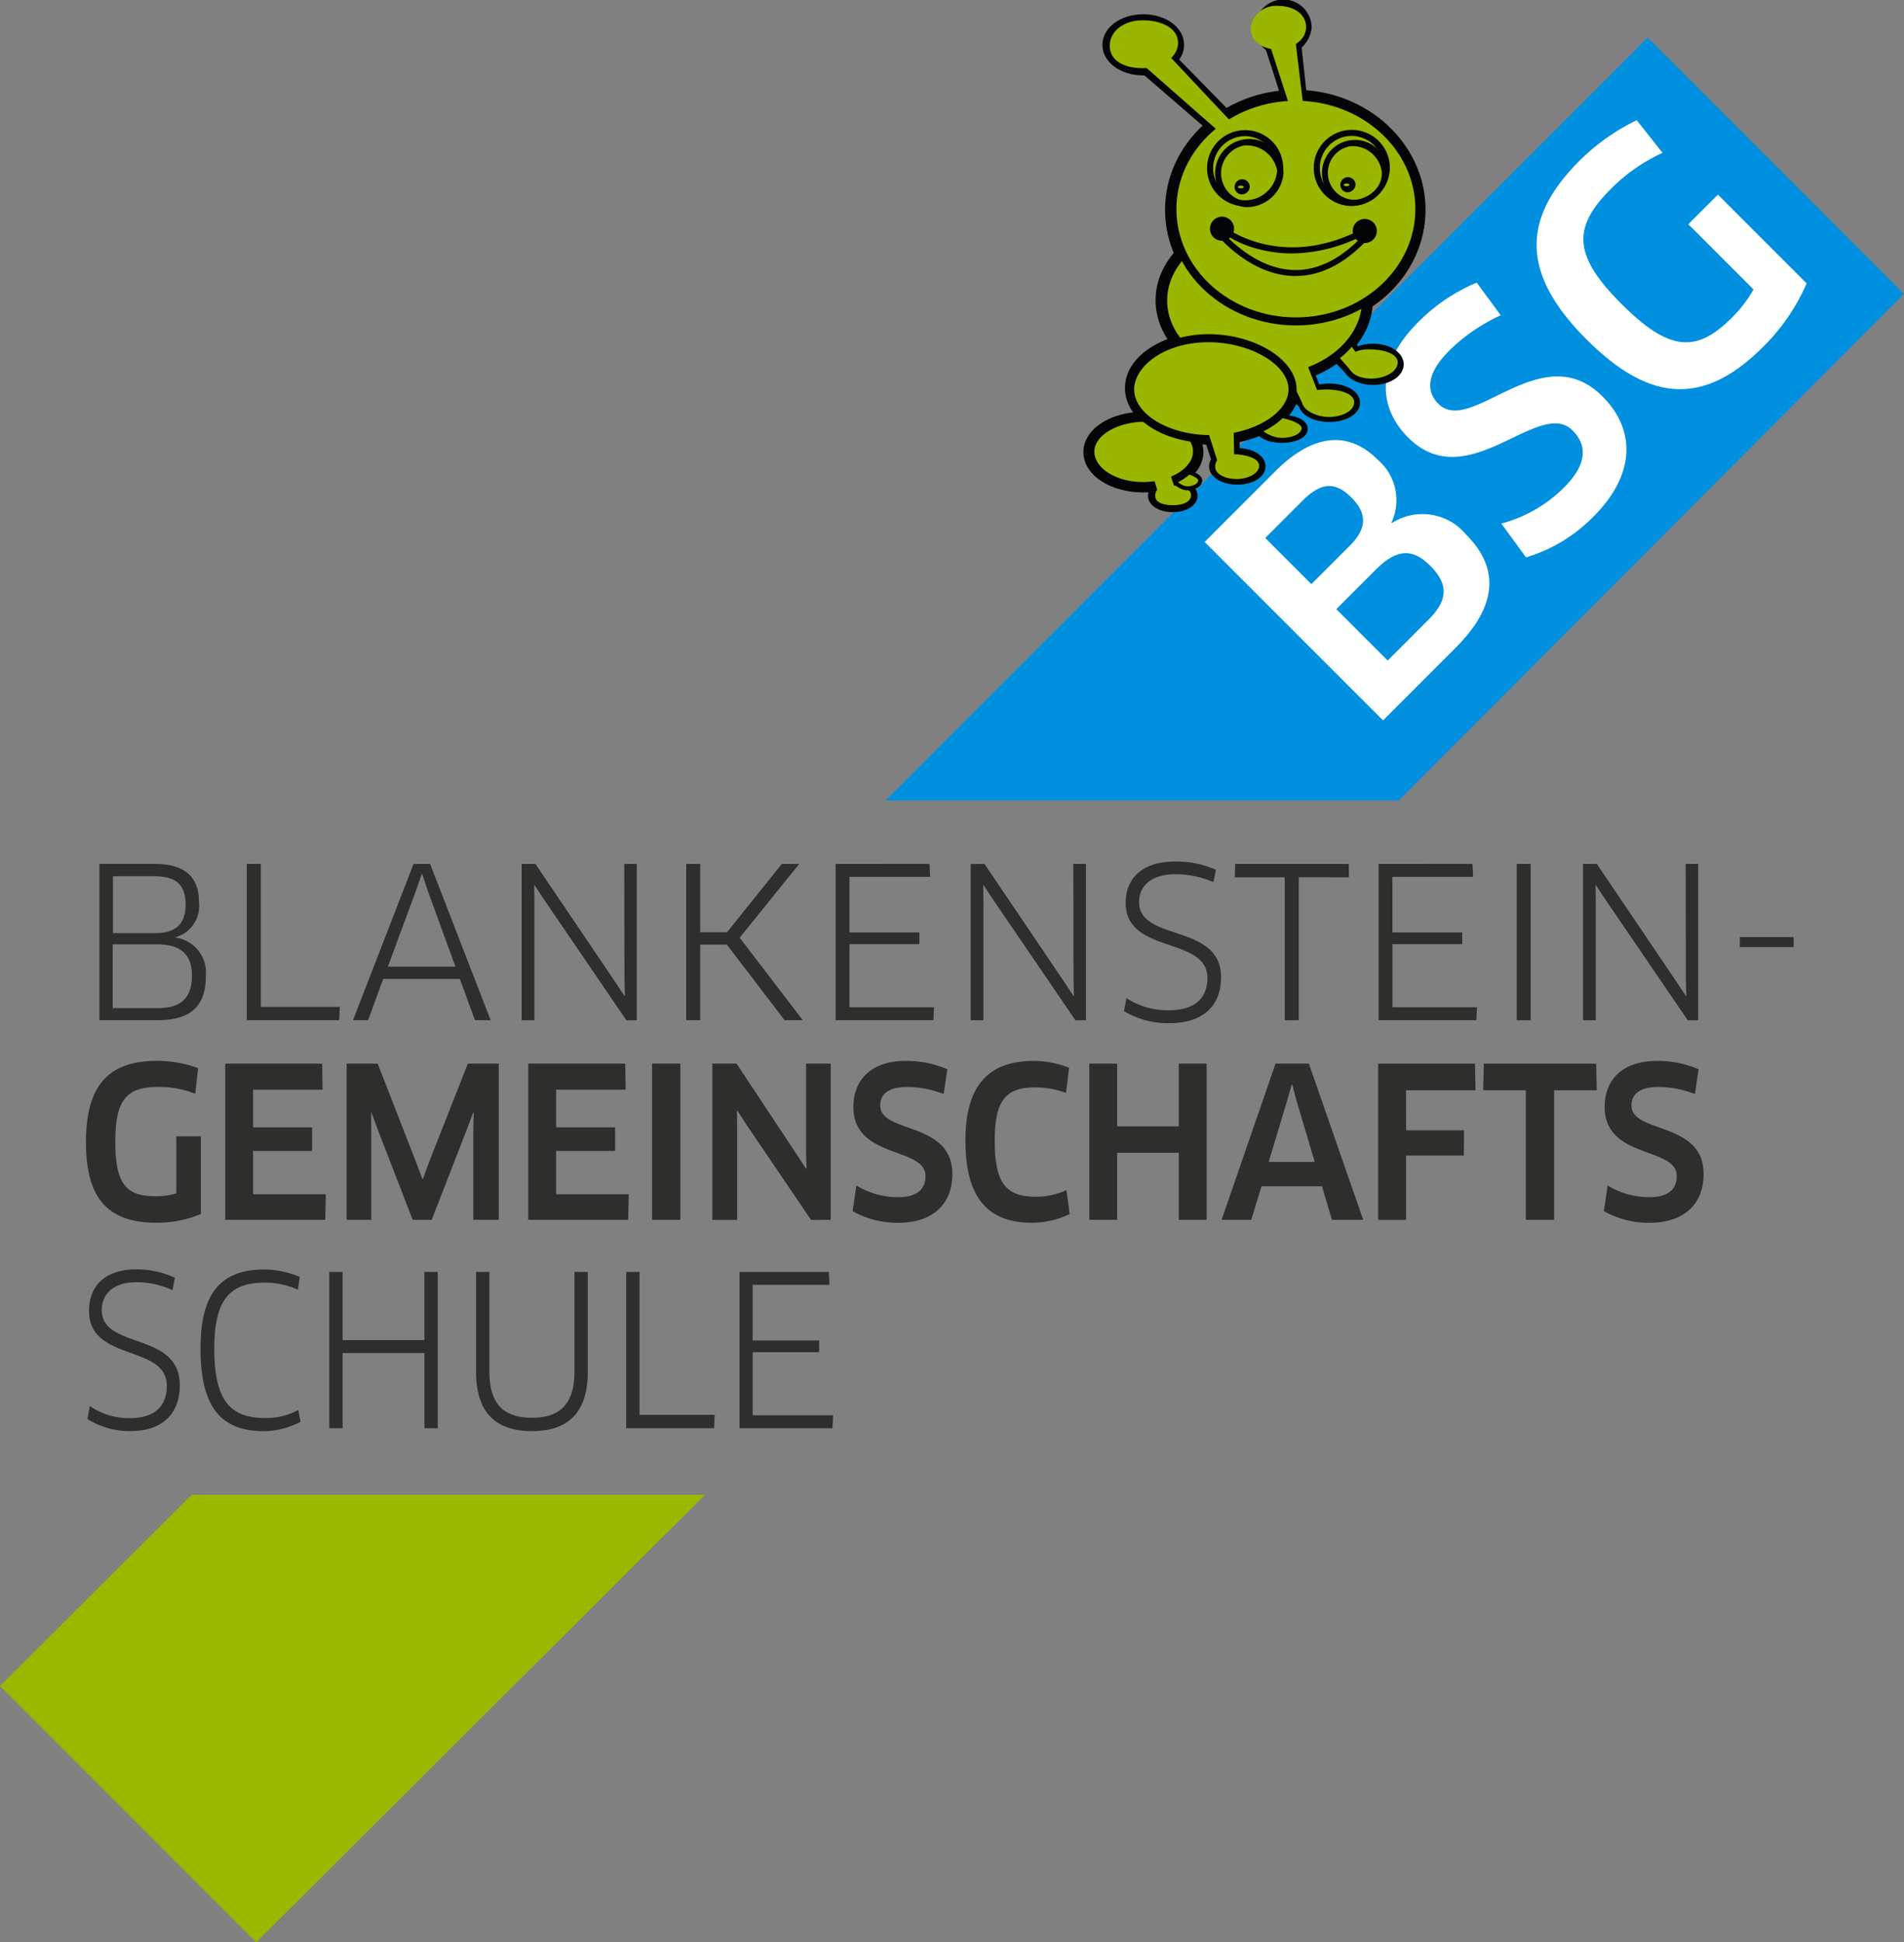 <svg xmlns="http://www.w3.org/2000/svg" width="150.282" height="153.248" viewBox="0 0 150.282 153.248">
  <rect x="0" y="0" width="150.282" height="153.248" fill="#808080" stroke="none"/>
  <g id="Gruppe_1007" data-name="Gruppe 1007" transform="translate(-60 -175.547)">
    <g id="Gruppe_1007-2" data-name="Gruppe 1007" transform="translate(60 178.51)">
      <path id="Pfad_7382" data-name="Pfad 7382" d="M89.046,500.528c0-4.258-6.155-2.778-6.155-5.918,0-1.167.781-2.2,2.759-2.2a6.826,6.826,0,0,1,2.822.625l.192-.97A7.041,7.041,0,0,0,85.6,491.4c-2.567,0-3.715,1.414-3.715,3.271,0,4.06,6.139,2.614,6.139,5.918,0,1.595-.973,2.548-2.87,2.548a5.493,5.493,0,0,1-3.205-.953l-.192,1.019a6.217,6.217,0,0,0,3.4.953c2.551,0,3.891-1.381,3.891-3.633ZM98.517,492a7.073,7.073,0,0,0-2.791-.592c-3.476,0-5.039,1.907-5.039,6.23,0,4.537,1.531,6.526,5.007,6.526a6.371,6.371,0,0,0,2.886-.739l-.175-.937a5.3,5.3,0,0,1-2.583.641c-2.759,0-4.05-1.315-4.05-5.491,0-3.913,1.276-5.195,4-5.195a6.3,6.3,0,0,1,2.6.559l.144-1Zm10.891,11.935V491.6h-1.052v5.375H101.9V491.6h-1.052v12.329H101.9V498h6.458v5.935ZM121.255,491.6H120.2v7.874c0,2.5-1.116,3.633-3.349,3.633-2.248,0-3.365-1.1-3.365-3.633V491.6h-1.052v7.874c0,3.3,1.626,4.685,4.417,4.685,2.774,0,4.4-1.381,4.4-4.685V491.6Zm4.082,11.277V491.6h-1.053v12.329h6.936l.048-1.052Zm8.93.033V497.93h5.246v-.921h-5.246V492.62h6.059l-.048-1.019H133.23v12.329h7.335l.048-1.019Z" transform="translate(-74.858 -394.205)" fill="#2e2e2d"/>
      <path id="Pfad_7383" data-name="Pfad 7383" d="M90.48,445.463H88.534v4.5a5.52,5.52,0,0,1-1.643.23c-2.328,0-3.173-.987-3.173-4.307,0-3.337.909-4.323,3.412-4.323a7.764,7.764,0,0,1,2.9.542l.223-2.022a9.43,9.43,0,0,0-3.237-.575c-3.907,0-5.613,2.022-5.613,6.411,0,4.291,1.595,6.362,5.549,6.362a8.949,8.949,0,0,0,3.524-.69v-6.132Zm4.114,4.57v-3.419h4.656v-1.858H94.593v-2.975h5.485l-.032-2.055H92.393v12.329h7.893l.048-2.022Zm7.383-10.307v12.329h1.945v-7.118l-.016-1.332.032-.016.462,1.249,2.791,7.217h1.5l2.806-7.217.462-1.249.048.016-.032,1.332v7.118h2.009V439.726h-2.44l-3.093,7.858L108,448.816h-.048l-.463-1.233-3.061-7.858Zm16.536,10.307v-3.419h4.656v-1.858h-4.656v-2.975H124l-.032-2.055h-7.654v12.329H124.2l.048-2.022Zm7.574,2.022h2.232V439.726h-2.232v12.329Zm14.1,0V439.726h-1.945v6.97l.032,1.315-.032.016-.718-1.1-4.768-7.2h-1.913v12.329H132.8v-7.282l-.016-1.332.032-.016.718,1.118,5.1,7.513Zm9.6-3.617c0-4.192-5.693-3.156-5.693-5.408,0-.789.51-1.463,2.137-1.463a8.166,8.166,0,0,1,2.871.559l.287-1.956a8.136,8.136,0,0,0-3.269-.657c-2.886,0-4.146,1.627-4.146,3.633,0,4.126,5.693,3.123,5.693,5.441,0,1.069-.686,1.677-2.169,1.677a6.315,6.315,0,0,1-3.285-.921l-.3,2.022a7.177,7.177,0,0,0,3.6.921c2.711,0,4.274-1.463,4.274-3.847ZM159,440.054a7.679,7.679,0,0,0-2.775-.542c-3.731,0-5.406,2.1-5.406,6.28,0,4.438,1.69,6.493,5.278,6.493a6.99,6.99,0,0,0,2.95-.69l-.255-1.89a5.736,5.736,0,0,1-2.408.526c-2.344,0-3.253-1.035-3.253-4.422,0-3.189.877-4.208,3.205-4.208a6.832,6.832,0,0,1,2.424.444l.239-1.989Zm10.859,12V439.726h-2.2v4.948h-4.864v-4.948h-2.2v12.329h2.2v-5.294h4.864v5.294Zm9.886,0h2.472l-4.29-12.329h-2.631l-4.258,12.329h2.344l.8-2.647h4.784l.781,2.647Zm-3.173-10.669h.048l.335,1.282,1.435,4.817h-3.636l1.451-4.817.367-1.282Zm14.51.444-.048-2.1h-7.638v12.329h2.2v-5.08h4.561l.016-1.989h-4.577V441.83Zm9.567,0-.048-2.1h-8.866l-.048,2.1h3.365v10.225h2.232V441.83Zm8.435,6.609c0-4.192-5.692-3.156-5.692-5.408,0-.789.51-1.463,2.137-1.463a8.163,8.163,0,0,1,2.87.559l.287-1.956a8.134,8.134,0,0,0-3.269-.657c-2.886,0-4.146,1.627-4.146,3.633,0,4.126,5.692,3.123,5.692,5.441,0,1.069-.686,1.677-2.168,1.677a6.316,6.316,0,0,1-3.285-.921l-.3,2.022a7.177,7.177,0,0,0,3.6.921c2.711,0,4.273-1.463,4.273-3.847Z" transform="translate(-74.618 -358.768)" fill="#2e2e2d"/>
      <path id="Pfad_7384" data-name="Pfad 7384" d="M93.125,398.958a2.768,2.768,0,0,0-2.381-3.058v-.033a2.564,2.564,0,0,0,1.844-2.762c0-2.055-1.174-3.025-3.5-3.025h-4.36v12.329h4.611c2.75,0,3.789-1.266,3.789-3.452Zm-1.09-.082c0,1.907-1.006,2.581-2.683,2.581H85.78v-5.03h3.5c1.844,0,2.75.772,2.75,2.449Zm-.5-5.589c0,1.5-.771,2.252-2.348,2.252H85.8v-4.488H89.05c1.694,0,2.482.641,2.482,2.236Zm5.936,8.072V390.081H96.361v12.329h7.294l.05-1.052Zm16.9,1.052h1.241l-4.779-12.329h-1.308l-4.779,12.329h1.191l1.19-3.255h6.053l1.191,3.255Zm-4.209-11.524h.05l.419,1.266,2.2,6.033h-5.332l2.23-6.033.436-1.266Zm16.985,11.524V390.081h-.989l.017,9.091.033,1.315-.033.016-.738-1.118-6.288-9.3h-1.09v12.329h1.006v-9.3l-.017-1.332.034-.016.738,1.118,6.506,9.535Zm13.1,0-4.98-6.51,4.7-5.819h-1.375l-4.326,5.392h-2.113v-5.392h-1.107v12.329h1.107v-5.967h2.1l4.561,5.967Zm3.689-1.019V396.41h5.517v-.921H143.93V391.1H150.3l-.05-1.019H142.84v12.329h7.713l.05-1.019Zm18.662,1.019V390.081H161.6l.017,9.091.033,1.315-.033.016-.738-1.118-6.288-9.3H153.5v12.329h1.006v-9.3l-.017-1.332.034-.016.738,1.118,6.506,9.535Zm10.664-3.4c0-4.258-6.472-2.778-6.472-5.918,0-1.167.822-2.2,2.9-2.2a7.488,7.488,0,0,1,2.968.625l.2-.97a7.725,7.725,0,0,0-3.219-.657c-2.7,0-3.907,1.414-3.907,3.271,0,4.06,6.455,2.614,6.455,5.918,0,1.595-1.023,2.548-3.018,2.548a5.991,5.991,0,0,1-3.37-.953l-.2,1.019a6.787,6.787,0,0,0,3.571.953c2.683,0,4.091-1.381,4.091-3.633Zm10.094-7.875-.017-1.052H174.38l-.033,1.052h3.94v11.277h1.107V391.133Zm3.437,10.258V396.41H192.3v-.921h-5.516V391.1h6.372l-.05-1.019H185.7v12.329h7.713l.05-1.019Zm9.809,1.019H197.7V390.081H196.6v12.329Zm14.32,0V390.081h-.989l.017,9.091.034,1.315-.034.016-.738-1.118-6.288-9.3h-1.09v12.329h1.006v-9.3l-.017-1.332.033-.016.738,1.118,6.506,9.535Zm3.287-6.559v.789h4.242v-.789Z" transform="translate(-76.884 -324.878)" fill="#2e2e2d"/>
      <path id="Pfad_7385" data-name="Pfad 7385" d="M280.422,245.084h40.514l39.869-39.965L340.576,184.89l-60.154,60.194Z" transform="translate(-210.524 -184.89)" fill="#0090df"/>
      <path id="Pfad_7386" data-name="Pfad 7386" d="M115.644,547.476H75.131L60,562.552l20.229,20.229,35.415-35.305Z" transform="translate(-60 -432.496)" fill="#9ab800"/>
      <path id="Pfad_7387" data-name="Pfad 7387" d="M380.472,238.149a4.464,4.464,0,0,0-5.849-.909l-.037-.038a4.191,4.191,0,0,0-1.107-4.975c-2.271-2.271-5.06-2.073-8.067.933l-5.572,5.572,14.08,14.08,5.725-5.725c3.466-3.466,3.344-6.422.828-8.938Zm-2.849,2.436c1.577,1.577,1.337,2.831-.138,4.305l-3.2,3.2-4.055-4.055,3.14-3.14c1.608-1.608,2.879-1.678,4.25-.308Zm-6.2-5.361c1.258,1.258,1.227,2.453-.113,3.793l-3.045,3.045-3.642-3.642,2.93-2.93c1.436-1.436,2.556-1.58,3.87-.266Zm19.809-7.982c-4.787-4.787-10.374,3.164-12.945.593-.9-.9-1.064-2.277.87-4.212a14.221,14.221,0,0,1,4.051-2.775l-1.893-2.575a14.167,14.167,0,0,0-4.638,3.136c-3.432,3.432-3.071,6.788-.781,9.079,4.712,4.712,10.336-3.2,12.983-.555,1.22,1.22,1.1,2.73-.664,4.493a10.951,10.951,0,0,1-4.957,2.855l1.949,2.669a12.463,12.463,0,0,0,5.336-3.234c3.223-3.223,3.411-6.752.689-9.474Zm9.12-15.916-2.336,2.336,5.144,5.144a9.837,9.837,0,0,1-1.71,2.235c-2.8,2.8-4.937,2.684-8.729-1.108-3.811-3.811-3.846-6.029-.839-9.035a13.778,13.778,0,0,1,4.1-2.865l-2.041-2.577a16.743,16.743,0,0,0-4.544,3.23c-4.691,4.691-4.431,9.049.581,14.062,4.9,4.9,9.18,5.35,13.929.6a15.879,15.879,0,0,0,3.444-5.02l-7-7Z" transform="translate(-264.757 -198.934)" fill="#fff"/>
    </g>
    <g id="Gruppe_1008" data-name="Gruppe 1008" transform="translate(145.515 175.547)">
      <path id="Pfad_7388" data-name="Pfad 7388" d="M334.4,284.372c-2.656,0-4.737-1.4-4.737-3.182s2.081-3.183,4.737-3.183,4.737,1.4,4.737,3.183S337.06,284.372,334.4,284.372Zm0-5.413c-2.052,0-3.785,1.022-3.785,2.231s1.734,2.231,3.785,2.231,3.786-1.022,3.786-2.231S336.456,278.958,334.4,278.958Z" transform="translate(-329.667 -245.516)" fill="#040506"/>
      <path id="Pfad_7389" data-name="Pfad 7389" d="M346.894,266.937c-3.865,0-6.893-1.965-6.893-4.474s3.028-4.474,6.893-4.474,6.894,1.965,6.894,4.474S350.76,266.937,346.894,266.937Zm0-8c-3.221,0-5.942,1.613-5.942,3.523s2.721,3.523,5.942,3.523,5.942-1.613,5.942-3.523S350.116,258.939,346.894,258.939Z" transform="translate(-336.724 -231.845)" fill="#040506"/>
      <path id="Pfad_7390" data-name="Pfad 7390" d="M356.195,242.486c-4.729,0-8.576-3.022-8.576-6.738s3.847-6.737,8.576-6.737,8.576,3.022,8.576,6.737S360.923,242.486,356.195,242.486Zm0-12.524c-4.2,0-7.625,2.6-7.625,5.786s3.42,5.786,7.625,5.786,7.624-2.6,7.624-5.786S360.4,229.962,356.195,229.962Z" transform="translate(-341.926 -212.057)" fill="#040506"/>
      <path id="Pfad_7391" data-name="Pfad 7391" d="M360.262,216.835c-5.668,0-10.28-4.249-10.28-9.471s4.611-9.471,10.28-9.471,10.28,4.249,10.28,9.471S365.93,216.835,360.262,216.835Zm0-17.991c-5.144,0-9.328,3.822-9.328,8.52s4.185,8.52,9.328,8.52,9.328-3.822,9.328-8.52S365.406,198.844,360.262,198.844Z" transform="translate(-343.54 -190.807)" fill="#040506"/>
      <rect id="Rechteck_1699" data-name="Rechteck 1699" width="0.951" height="7.001" transform="translate(4.703 5.852) rotate(-49.166)" fill="#040506"/>
      <rect id="Rechteck_1700" data-name="Rechteck 1700" width="0.951" height="5.952" transform="matrix(0.714, -0.7, 0.7, 0.714, 6.644, 5.13)" fill="#040506"/>
      <rect id="Rechteck_1701" data-name="Rechteck 1701" width="0.952" height="0.387" transform="matrix(0.813, -0.582, 0.582, 0.813, 10.567, 9.118)" fill="#040506"/>
      <rect id="Rechteck_1702" data-name="Rechteck 1702" width="0.952" height="4.17" transform="translate(14.396 3.908) rotate(-17.787)" fill="#040506"/>
      <rect id="Rechteck_1703" data-name="Rechteck 1703" width="0.951" height="4.068" transform="translate(16.249 3.589) rotate(-6.131)" fill="#040506"/>
      <path id="Pfad_7392" data-name="Pfad 7392" d="M337.615,183.919c-1.808,0-3.223-1.061-3.223-2.414s1.416-2.414,3.223-2.414,3.224,1.06,3.224,2.414S339.423,183.919,337.615,183.919Zm0-3.878c-1.232,0-2.272.67-2.272,1.463s1.04,1.463,2.272,1.463,2.272-.67,2.272-1.463S338.847,180.041,337.615,180.041Z" transform="translate(-332.894 -177.966)" fill="#040506"/>
      <path id="Pfad_7393" data-name="Pfad 7393" d="M372.384,179.927a2.23,2.23,0,1,1,2.655-2.19A2.459,2.459,0,0,1,372.384,179.927Zm0-3.428c-.923,0-1.7.567-1.7,1.238s.78,1.239,1.7,1.239,1.7-.567,1.7-1.239S373.308,176.5,372.384,176.5Z" transform="translate(-357.026 -175.547)" fill="#040506"/>
      <rect id="Rechteck_1704" data-name="Rechteck 1704" width="0.951" height="1.783" transform="translate(11.378 34.475)" fill="#040506"/>
      <rect id="Rechteck_1705" data-name="Rechteck 1705" width="0.952" height="2.204" transform="matrix(0.951, -0.309, 0.309, 0.951, 9.599, 34.8)" fill="#040506"/>
      <rect id="Rechteck_1706" data-name="Rechteck 1706" width="0.951" height="1.325" transform="translate(16.175 31.304) rotate(-47.291)" fill="#040506"/>
      <rect id="Rechteck_1707" data-name="Rechteck 1707" width="0.951" height="1.652" transform="translate(17.256 29.518) rotate(-22.372)" fill="#040506"/>
      <rect id="Rechteck_1708" data-name="Rechteck 1708" width="0.951" height="0.906" transform="translate(20.652 27.583) rotate(-38.957)" fill="#040506"/>
      <rect id="Rechteck_1709" data-name="Rechteck 1709" width="0.951" height="1.996" transform="matrix(0.712, -0.702, 0.702, 0.712, 19.68, 28.412)" fill="#040506"/>
      <path id="Pfad_7394" data-name="Pfad 7394" d="M396.569,264.315c-1.354,0-2.415-.715-2.415-1.628s1.061-1.628,2.415-1.628,2.415.715,2.415,1.628S397.924,264.315,396.569,264.315Zm0-2.3c-.893,0-1.463.4-1.463.676s.57.677,1.463.677,1.463-.4,1.463-.677S397.463,262.01,396.569,262.01Z" transform="translate(-373.705 -233.942)" fill="#040506"/>
      <path id="Pfad_7395" data-name="Pfad 7395" d="M374.691,280.982c-.979,0-2.032-.345-2.032-1.1s1.053-1.1,2.032-1.1,2.033.345,2.033,1.1S375.67,280.982,374.691,280.982Zm-.931-1.1a2.923,2.923,0,0,0,1.862,0,2.918,2.918,0,0,0-1.862,0Z" transform="translate(-359.026 -246.04)" fill="#040506"/>
      <path id="Pfad_7396" data-name="Pfad 7396" d="M385.624,274.011c-1.385,0-2.43-.652-2.43-1.516s1.045-1.515,2.43-1.515,2.429.652,2.429,1.515S387.009,274.011,385.624,274.011Zm0-2.08c-.9,0-1.478.37-1.478.564s.576.565,1.478.565,1.478-.371,1.478-.565S386.526,271.931,385.624,271.931Z" transform="translate(-366.22 -240.717)" fill="#040506"/>
      <path id="Pfad_7397" data-name="Pfad 7397" d="M363.17,289.924c-1.27,0-2.228-.619-2.228-1.441s.958-1.441,2.228-1.441,2.227.619,2.227,1.441S364.439,289.924,363.17,289.924Zm0-1.93c-.829,0-1.276.347-1.276.489s.447.489,1.276.489,1.275-.347,1.275-.489S364,287.994,363.17,287.994Z" transform="translate(-351.024 -251.686)" fill="#040506"/>
      <path id="Pfad_7398" data-name="Pfad 7398" d="M347.688,297.42c-1.116,0-1.958-.555-1.958-1.291s.842-1.291,1.958-1.291,1.958.555,1.958,1.291S348.8,297.42,347.688,297.42Zm0-1.631c-.646,0-.987.26-1.007.343.02.076.361.336,1.007.336s.987-.26,1.007-.343C348.674,296.05,348.334,295.789,347.688,295.789Z" transform="translate(-340.636 -257.009)" fill="#040506"/>
      <path id="Pfad_7399" data-name="Pfad 7399" d="M347.864,267.422c3.5,0,6.485-1.827,6.485-3.929s-3.131-4.032-6.636-4.032-6.18,1.942-6.18,4.045,2.826,3.917,6.331,3.917" transform="translate(-337.77 -232.85)" fill="#9bb600"/>
      <path id="Pfad_7400" data-name="Pfad 7400" d="M347.182,267.056c-3.666,0-6.648-1.9-6.648-4.234,0-2.364,2.975-4.362,6.5-4.362,3.7,0,6.953,2.032,6.953,4.349C353.984,265.111,350.869,267.056,347.182,267.056Zm-.151-7.962c-3.507,0-5.862,1.927-5.862,3.728,0,1.951,2.754,3.6,6.013,3.6,3.286,0,6.168-1.688,6.168-3.612C353.349,260.865,350.338,259.094,347.031,259.094Z" transform="translate(-337.088 -232.167)" fill="#040506"/>
      <path id="Pfad_7401" data-name="Pfad 7401" d="M348.943,297.878c.766,0,1.419-.26,1.419-.8s-.872-.766-1.639-.766-1.19.282-1.19.822.644.745,1.411.745" transform="translate(-341.867 -258.015)" fill="#9bb600"/>
      <path id="Pfad_7402" data-name="Pfad 7402" d="M364.17,290.515c.893,0,1.759-.444,1.759-1.053s-1.129-.9-2.022-.9-1.448.374-1.448.983.818.974,1.711.974" transform="translate(-352.06 -252.72)" fill="#9bb600"/>
      <path id="Pfad_7403" data-name="Pfad 7403" d="M386.183,274.634c1.023,0,1.994-.467,1.994-1.17s-1.165-1-2.188-1-1.936.206-1.936.909,1.107,1.259,2.13,1.259" transform="translate(-366.807 -241.732)" fill="#9bb600"/>
      <path id="Pfad_7404" data-name="Pfad 7404" d="M397.417,264.772c1.055,0,2.078-.547,2.078-1.275s-1.2-1.034-2.256-1.034-1.646.387-1.646,1.116.768,1.194,1.823,1.194" transform="translate(-374.688 -234.9)" fill="#9bb600"/>
      <path id="Pfad_7405" data-name="Pfad 7405" d="M373.385,180.452c1.085,0,2.284-.675,2.284-1.764s-1.08-1.668-2.166-1.668a2.014,2.014,0,0,0-2.206,1.75c0,1.089,1,1.683,2.088,1.683" transform="translate(-358.096 -176.552)" fill="#9bb600"/>
      <path id="Pfad_7406" data-name="Pfad 7406" d="M338.795,184.381c1.435,0,2.8-.8,2.8-2s-1.368-1.778-2.8-1.778-2.591.813-2.591,2.013,1.163,1.763,2.6,1.763" transform="translate(-334.126 -179.001)" fill="#9bb600"/>
      <rect id="Rechteck_1710" data-name="Rechteck 1710" width="0.317" height="0.395" transform="matrix(0.985, -0.174, 0.174, 0.985, 6.871, 37.952)" fill="#040506"/>
      <path id="Pfad_7407" data-name="Pfad 7407" d="M391.966,260.9l1.381,1.564.974-.658-1.375-1.851Z" transform="translate(-372.211 -233.192)" fill="#9bb600"/>
      <rect id="Rechteck_1711" data-name="Rechteck 1711" width="0.317" height="0.387" transform="translate(5.586 38.318) rotate(-13.453)" fill="#040506"/>
      <path id="Pfad_7408" data-name="Pfad 7408" d="M353.117,294.143c.544,0,.989-.284.989-.634s-.928-.714-1.473-.714-.679.151-.679.5.619.847,1.163.847" transform="translate(-344.887 -255.614)" fill="#9bb600"/>
      <path id="Pfad_7409" data-name="Pfad 7409" d="M352.775,293.96c-.605,0-1.321-.545-1.321-1.005s.243-.66.838-.66c.558,0,1.631.368,1.631.872C353.923,293.612,353.419,293.96,352.775,293.96Zm-.483-1.348c-.521,0-.521.136-.521.343,0,.239.532.688,1,.688.45,0,.831-.218.831-.476C353.606,292.971,352.833,292.612,352.292,292.612Z" transform="translate(-344.545 -255.273)" fill="#040506"/>
      <path id="Pfad_7410" data-name="Pfad 7410" d="M335.533,284.873c2.3,0,4.262-1.222,4.262-2.727s-1.8-2.666-4.1-2.666-4.32,1.164-4.32,2.668,1.861,2.725,4.158,2.725" transform="translate(-330.833 -246.522)" fill="#9bb600"/>
      <path id="Pfad_7411" data-name="Pfad 7411" d="M334.85,284.508c-2.467,0-4.475-1.365-4.475-3.042,0-1.646,2.08-2.986,4.637-2.986,2.477,0,4.417,1.311,4.417,2.983S337.375,284.508,334.85,284.508Zm.162-5.393c-2.17,0-4,1.077-4,2.351,0,1.328,1.723,2.408,3.841,2.408,2.138,0,3.945-1.1,3.945-2.41S337.133,279.114,335.012,279.114Z" transform="translate(-330.15 -245.839)" fill="#040506"/>
      <path id="Pfad_7412" data-name="Pfad 7412" d="M347.331,294.183l.254.83,1.323-.342-.31-.937Z" transform="translate(-341.73 -256.256)" fill="#9bb600"/>
      <path id="Pfad_7413" data-name="Pfad 7413" d="M357.511,243.184c4.422,0,8.006-2.773,8.006-6.193s-3.584-6.192-8.006-6.192-8.006,2.773-8.006,6.192,3.584,6.193,8.006,6.193" transform="translate(-343.214 -213.278)" fill="#9bb600"/>
      <path id="Pfad_7414" data-name="Pfad 7414" d="M356.829,242.818c-4.589,0-8.323-2.92-8.323-6.51s3.734-6.509,8.323-6.509,8.323,2.92,8.323,6.509S361.418,242.818,356.829,242.818Zm0-12.385c-4.239,0-7.689,2.636-7.689,5.875s3.449,5.875,7.689,5.875,7.688-2.636,7.688-5.875S361.068,230.433,356.829,230.433Z" transform="translate(-342.532 -212.595)" fill="#040506"/>
      <path id="Pfad_7415" data-name="Pfad 7415" d="M380.408,267.143l1.169,2.4,1.477-.246-1.028-2.63Z" transform="translate(-364.318 -237.772)" fill="#9bb600"/>
      <path id="Pfad_7416" data-name="Pfad 7416" d="M375.176,280.951c.851,0,1.547-.347,1.547-.775s-1.451-.873-2.3-.873-1.062.184-1.062.613.967,1.035,1.818,1.035" transform="translate(-359.503 -246.401)" fill="#9bb600"/>
      <path id="Pfad_7417" data-name="Pfad 7417" d="M347.628,267.658c3.5,0,6.485-1.826,6.485-3.929s-3.131-4.032-6.636-4.032-6.18,1.942-6.18,4.045,2.826,3.917,6.331,3.917" transform="translate(-337.609 -233.011)" fill="#9bb600"/>
      <path id="Pfad_7418" data-name="Pfad 7418" d="M346.945,267.292c-3.666,0-6.648-1.9-6.648-4.234,0-2.365,2.975-4.362,6.5-4.362,3.7,0,6.953,2.032,6.953,4.349C353.747,265.347,350.632,267.292,346.945,267.292Zm-.151-7.962c-3.507,0-5.863,1.928-5.863,3.728,0,1.951,2.754,3.6,6.014,3.6,3.286,0,6.168-1.688,6.168-3.612C353.113,261.1,350.1,259.33,346.794,259.33Z" transform="translate(-336.926 -232.328)" fill="#040506"/>
      <path id="Pfad_7419" data-name="Pfad 7419" d="M360.875,282.587l.793,2.485,1.216-.344-.053-2.591Z" transform="translate(-350.979 -248.336)" fill="#9bb600"/>
      <path id="Pfad_7420" data-name="Pfad 7420" d="M361.556,217.346c5.383,0,9.747-3.969,9.747-8.864s-4.364-8.864-9.747-8.864-9.748,3.969-9.748,8.864,4.364,8.864,9.748,8.864" transform="translate(-344.787 -191.985)" fill="#9bb600"/>
      <path id="Pfad_7421" data-name="Pfad 7421" d="M360.874,216.98c-5.55,0-10.065-4.119-10.065-9.181s4.515-9.181,10.065-9.181,10.064,4.119,10.064,9.181S366.423,216.98,360.874,216.98Zm0-17.728c-5.2,0-9.431,3.834-9.431,8.547s4.23,8.547,9.431,8.547,9.43-3.834,9.43-8.547S366.073,199.252,360.874,199.252Z" transform="translate(-344.105 -191.302)" fill="#040506"/>
      <path id="Pfad_7422" data-name="Pfad 7422" d="M362.93,213.937a3.006,3.006,0,1,1,3.1-3A3.059,3.059,0,0,1,362.93,213.937Zm0-5.533a2.53,2.53,0,1,0,2.629,2.528A2.583,2.583,0,0,0,362.93,208.4Z" transform="translate(-350.262 -197.66)" fill="#040506"/>
      <path id="Pfad_7423" data-name="Pfad 7423" d="M389.728,215.584a2.6,2.6,0,1,1,2.962-2.577A2.792,2.792,0,0,1,389.728,215.584Zm0-4.678a2.131,2.131,0,1,0,2.486,2.1A2.32,2.32,0,0,0,389.728,210.907Z" transform="translate(-368.66 -199.369)" fill="#040506"/>
      <path id="Pfad_7424" data-name="Pfad 7424" d="M389.485,213.872a3.006,3.006,0,1,1,3.1-3A3.059,3.059,0,0,1,389.485,213.872Zm0-5.533a2.53,2.53,0,1,0,2.629,2.529A2.583,2.583,0,0,0,389.485,208.34Z" transform="translate(-368.396 -197.616)" fill="#040506"/>
      <path id="Pfad_7425" data-name="Pfad 7425" d="M363.005,215.582a2.7,2.7,0,1,1,3.1-2.667A2.914,2.914,0,0,1,363.005,215.582Zm0-4.858a2.228,2.228,0,1,0,2.629,2.191A2.443,2.443,0,0,0,363.005,210.724Z" transform="translate(-350.313 -199.244)" fill="#040506"/>
      <path id="Pfad_7426" data-name="Pfad 7426" d="M368.142,235.451c-.082,0-.164,0-.247,0-3.721-.152-6.308-3.637-6.416-3.786l.384-.28c.025.034,2.564,3.45,6.055,3.591,2.051.084,4.054-.979,5.933-3.156l.36.311C372.305,234.333,370.265,235.451,368.142,235.451Z" transform="translate(-351.391 -213.675)" fill="#040506"/>
      <path id="Pfad_7427" data-name="Pfad 7427" d="M369.355,234.007a10.226,10.226,0,0,1-2.453-.294,8.727,8.727,0,0,1-3.218-1.471l.3-.369c.044.037,4.544,3.593,11.008.153l.224.42A12.39,12.39,0,0,1,369.355,234.007Z" transform="translate(-352.896 -214.011)" fill="#040506"/>
      <path id="Pfad_7428" data-name="Pfad 7428" d="M362.108,231.358a.951.951,0,1,0-.951-.951.951.951,0,0,0,.951.951" transform="translate(-351.171 -212.36)" fill="#040506"/>
      <path id="Pfad_7429" data-name="Pfad 7429" d="M397.646,231.919a.951.951,0,1,0-.951-.951.951.951,0,0,0,.951.951" transform="translate(-375.44 -212.743)" fill="#040506"/>
      <path id="Pfad_7430" data-name="Pfad 7430" d="M367.324,221.4a.6.6,0,1,1,.706-.585A.648.648,0,0,1,367.324,221.4Zm0-.694c-.15,0-.232.077-.232.109s.081.109.232.109.231-.078.231-.109S367.474,220.71,367.324,220.71Z" transform="translate(-354.9 -206.063)" fill="#040506"/>
      <path id="Pfad_7431" data-name="Pfad 7431" d="M393.643,220.872a.6.6,0,1,1,.707-.585A.647.647,0,0,1,393.643,220.872Zm0-.694c-.15,0-.231.078-.231.109s.081.109.231.109.231-.077.231-.109S393.793,220.178,393.643,220.178Z" transform="translate(-372.873 -205.7)" fill="#040506"/>
      <path id="Pfad_7432" data-name="Pfad 7432" d="M344.2,189.845l6.054,5.314,1.3-.423-5.295-5.627Z" transform="translate(-339.592 -184.808)" fill="#9bb600"/>
      <path id="Pfad_7433" data-name="Pfad 7433" d="M375.882,185.949l1.569,4.853,1.1-.116-.584-4.843Z" transform="translate(-361.227 -182.578)" fill="#9bb600"/>
    </g>
  </g>
</svg>
